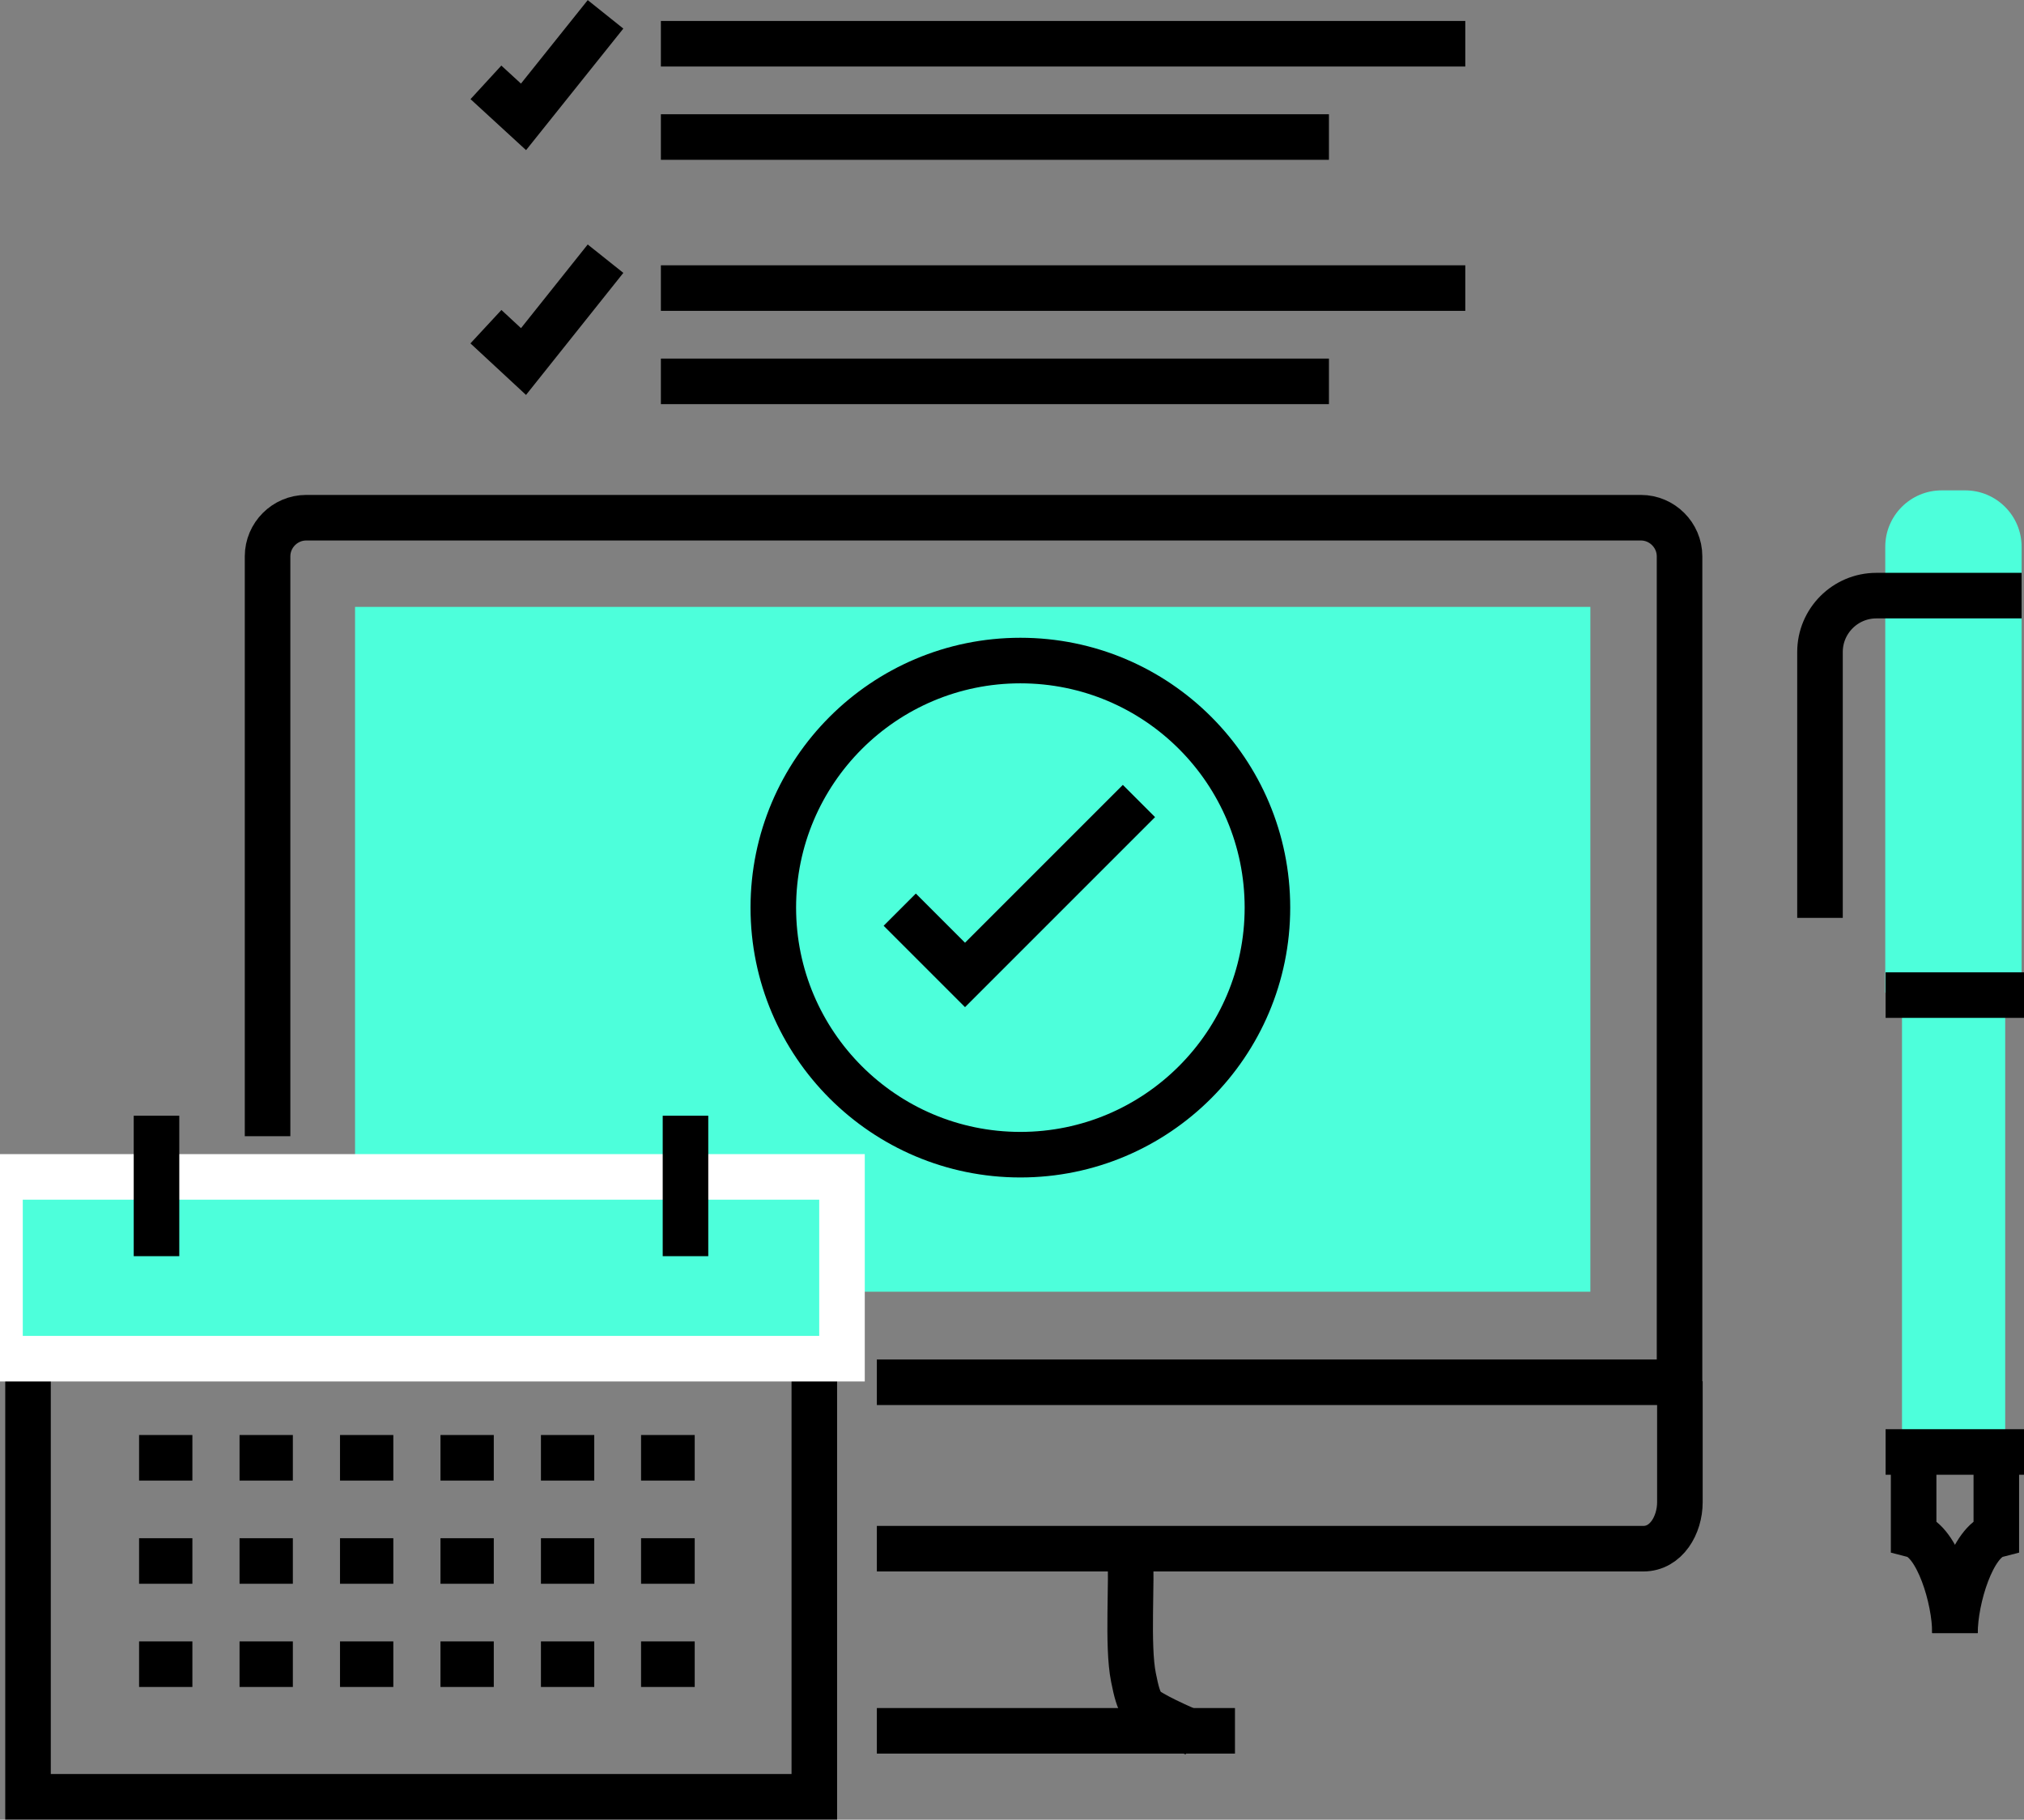 <?xml version="1.0" encoding="utf-8"?>
<!-- Generator: Adobe Illustrator 24.0.1, SVG Export Plug-In . SVG Version: 6.00 Build 0)  -->
<svg version="1.1" xmlns="http://www.w3.org/2000/svg" xmlns:xlink="http://www.w3.org/1999/xlink" x="0px" y="0px"
	 viewBox="0 0 592.3 532.5" style="enable-background:new 0 0 592.3 532.5;" xml:space="preserve">
<rect x="0" y="0" width="592.3" height="532.5" fill="#808080" stroke="none"/>
<style type="text/css">
	.st0{display:none;}
	.st1{display:inline;fill:#4DFFDB;}
	.st2{fill:none;stroke:black;stroke-width:13.333;}
	.st3{fill:#4DFFDB;}
	.st4{fill:#4DFFDB;}
	.st5{fill:none;stroke:black;stroke-width:13.333;stroke-dasharray:12.846,12.846;}
	.st6{fill:none;stroke:black;stroke-width:13.333;stroke-dasharray:13.545,13.545;}
	.st7{fill:none;stroke:black;stroke-width:13.333;stroke-dasharray:13.868,13.868;}
	.st8{fill:#4DFFDB;stroke:white;stroke-width:13.333;}
	.st9{fill:#FFFFFF;}
	.st10{fill:none;stroke:black;stroke-width:13.333;stroke-linejoin:round;stroke-miterlimit:10;}
	.st11{fill:#FFFFFF;stroke:black;stroke-width:13.333;}
	.st12{fill:none;stroke:black;stroke-width:13.333;stroke-dasharray:13.333;}
	.st13{fill:none;stroke:black;stroke-width:13.333;stroke-dasharray:14.242,14.242;}
	.st14{fill:none;stroke:black;stroke-width:13.333;stroke-linecap:square;}
	.st15{fill:none;stroke:black;stroke-width:13.333;stroke-miterlimit:10;}
	.st16{fill:none;stroke:black;stroke-width:13.333;stroke-linecap:round;stroke-miterlimit:10;}
	.st17{fill:none;stroke:black;stroke-width:16.667;stroke-linejoin:bevel;}
	.st18{fill:none;stroke:#4DFFDB;stroke-width:13.333;}
	.st19{fill:none;stroke:black;stroke-width:13.333;stroke-dasharray:13.393,13.393;}
	.st20{fill:none;stroke:black;stroke-width:13.333;stroke-dasharray:12.104,12.104;}
	.st21{fill:none;stroke:black;stroke-width:13.333;stroke-dasharray:13.467,13.467;}
	.st22{fill:none;stroke:#FFFFFF;stroke-width:13.333;}
	.st23{fill:none;stroke:black;stroke-width:13.333;stroke-dasharray:13.461,13.461;}
	.st24{fill:none;stroke:black;stroke-width:13.333;stroke-linejoin:bevel;}
</style>
<g id="Layer_2">
	<g class="st0">
		<rect x="-160.3" y="-130.5" class="st1" width="902" height="902"/>
	</g>
</g>
<g id="Layer_3">
</g>
<g id="Layer_4">
	<g>
		<g>
			<path class="st2" d="M256.6,404.5h234.9V162.8c0-6.2-5.1-11.3-11.3-11.3H89.6c-6.2,0-11.3,5.1-11.3,11.3v169.7"/>
			<rect x="103.9" y="177.6" class="st3" width="361.5" height="200.4"/>
			<path class="st2" d="M256.6,453.2h224.3c6.7,0,10.7-6.9,10.7-13.6v-35.4"/>
			<path class="st2" d="M349.6,507.3c-3.7-1.6-8.1-3.6-10.7-5c-4.6-2.5-5.5-2.8-7.2-11.4c-1.9-9.4-0.3-28.2-1-36.9"/>
			<line class="st2" x1="256.6" y1="506.5" x2="361.4" y2="506.5"/>
		</g>
		<g>
			<path class="st2" d="M370.9,265.6c0,39.9-32.4,72.3-72.3,72.3c-39.9,0-72.3-32.4-72.3-72.3c0-39.9,32.4-72.3,72.3-72.3
				C338.6,193.3,370.9,225.7,370.9,265.6z"/>
			<polyline class="st2" points="263.3,266.2 282.4,285.3 333.3,234.4 			"/>
		</g>
		<g>
			<polyline class="st2" points="8.2,397.2 8.2,525.8 238.3,525.8 238.3,397.2 			"/>
			<rect x="0" y="344.4" class="st8" width="246.4" height="53.2"/>
			<g>
				<line class="st2" x1="45.8" y1="326.5" x2="45.8" y2="367.6"/>
				<line class="st2" x1="200.6" y1="326.5" x2="200.6" y2="367.6"/>
			</g>
			<g>
				<g>
					<g>
						<line class="st2" x1="40.7" y1="426.6" x2="56.3" y2="426.6"/>
						<line class="st2" x1="70.1" y1="426.6" x2="85.7" y2="426.6"/>
						<line class="st2" x1="99.5" y1="426.6" x2="115.1" y2="426.6"/>
						<line class="st2" x1="128.9" y1="426.6" x2="144.5" y2="426.6"/>
						<line class="st2" x1="158.3" y1="426.6" x2="173.9" y2="426.6"/>
						<line class="st2" x1="187.6" y1="426.6" x2="203.3" y2="426.6"/>
					</g>
				</g>
				<g>
					<g>
						<line class="st2" x1="40.7" y1="456.8" x2="56.3" y2="456.8"/>
						<line class="st2" x1="70.1" y1="456.8" x2="85.7" y2="456.8"/>
						<line class="st2" x1="99.5" y1="456.8" x2="115.1" y2="456.8"/>
						<line class="st2" x1="128.9" y1="456.8" x2="144.5" y2="456.8"/>
						<line class="st2" x1="158.3" y1="456.8" x2="173.9" y2="456.8"/>
						<line class="st2" x1="187.6" y1="456.8" x2="203.3" y2="456.8"/>
					</g>
				</g>
				<g>
					<g>
						<line class="st2" x1="40.7" y1="487" x2="56.3" y2="487"/>
						<line class="st2" x1="70.1" y1="487" x2="85.7" y2="487"/>
						<line class="st2" x1="99.5" y1="487" x2="115.1" y2="487"/>
						<line class="st2" x1="128.9" y1="487" x2="144.5" y2="487"/>
						<line class="st2" x1="158.3" y1="487" x2="173.9" y2="487"/>
						<line class="st2" x1="187.6" y1="487" x2="203.3" y2="487"/>
					</g>
				</g>
			</g>
		</g>
		<g>
			<path class="st4" d="M591.6,290.5l0-130.5c0-9.1-7.4-16.5-16.5-16.5h-6.9c-9.1,0-16.5,7.4-16.5,16.5l0,130.5H591.6z"/>
			<path class="st4" d="M586.8,425.2V265.1c0-9.1-5.6-16.5-12.5-16.5h-5.2c-6.9,0-12.5,7.4-12.5,16.5v160.1H586.8z"/>
			<path class="st2" d="M591.6,174.3h-42.5c-9.1,0-16.5,7.4-16.5,16.5v77.8"/>
			<line class="st2" x1="551.8" y1="291.2" x2="592.3" y2="291.2"/>
			<line class="st2" x1="551.8" y1="424.9" x2="592.3" y2="424.9"/>
			<g>
				<path class="st2" d="M572.1,477.9c0-10.2-5.2-26.9-12.1-28.7v-20.4"/>
				<path class="st2" d="M572.1,477.9c0-10.2,5.2-26.9,12.1-28.7v-20.4"/>
			</g>
		</g>
		<g>
			<line class="st2" x1="193.4" y1="12.8" x2="428.8" y2="12.8"/>
			<line class="st2" x1="193.4" y1="40.1" x2="388.9" y2="40.1"/>
			<polyline class="st2" points="177.2,4.2 153.2,34.2 142.2,24.1 			"/>
			<line class="st2" x1="193.4" y1="84.3" x2="428.8" y2="84.3"/>
			<line class="st2" x1="193.4" y1="111.6" x2="388.9" y2="111.6"/>
			<polyline class="st2" points="177.2,75.7 153.2,105.8 142.2,95.6 			"/>
		</g>
	</g>
</g>
</svg>
